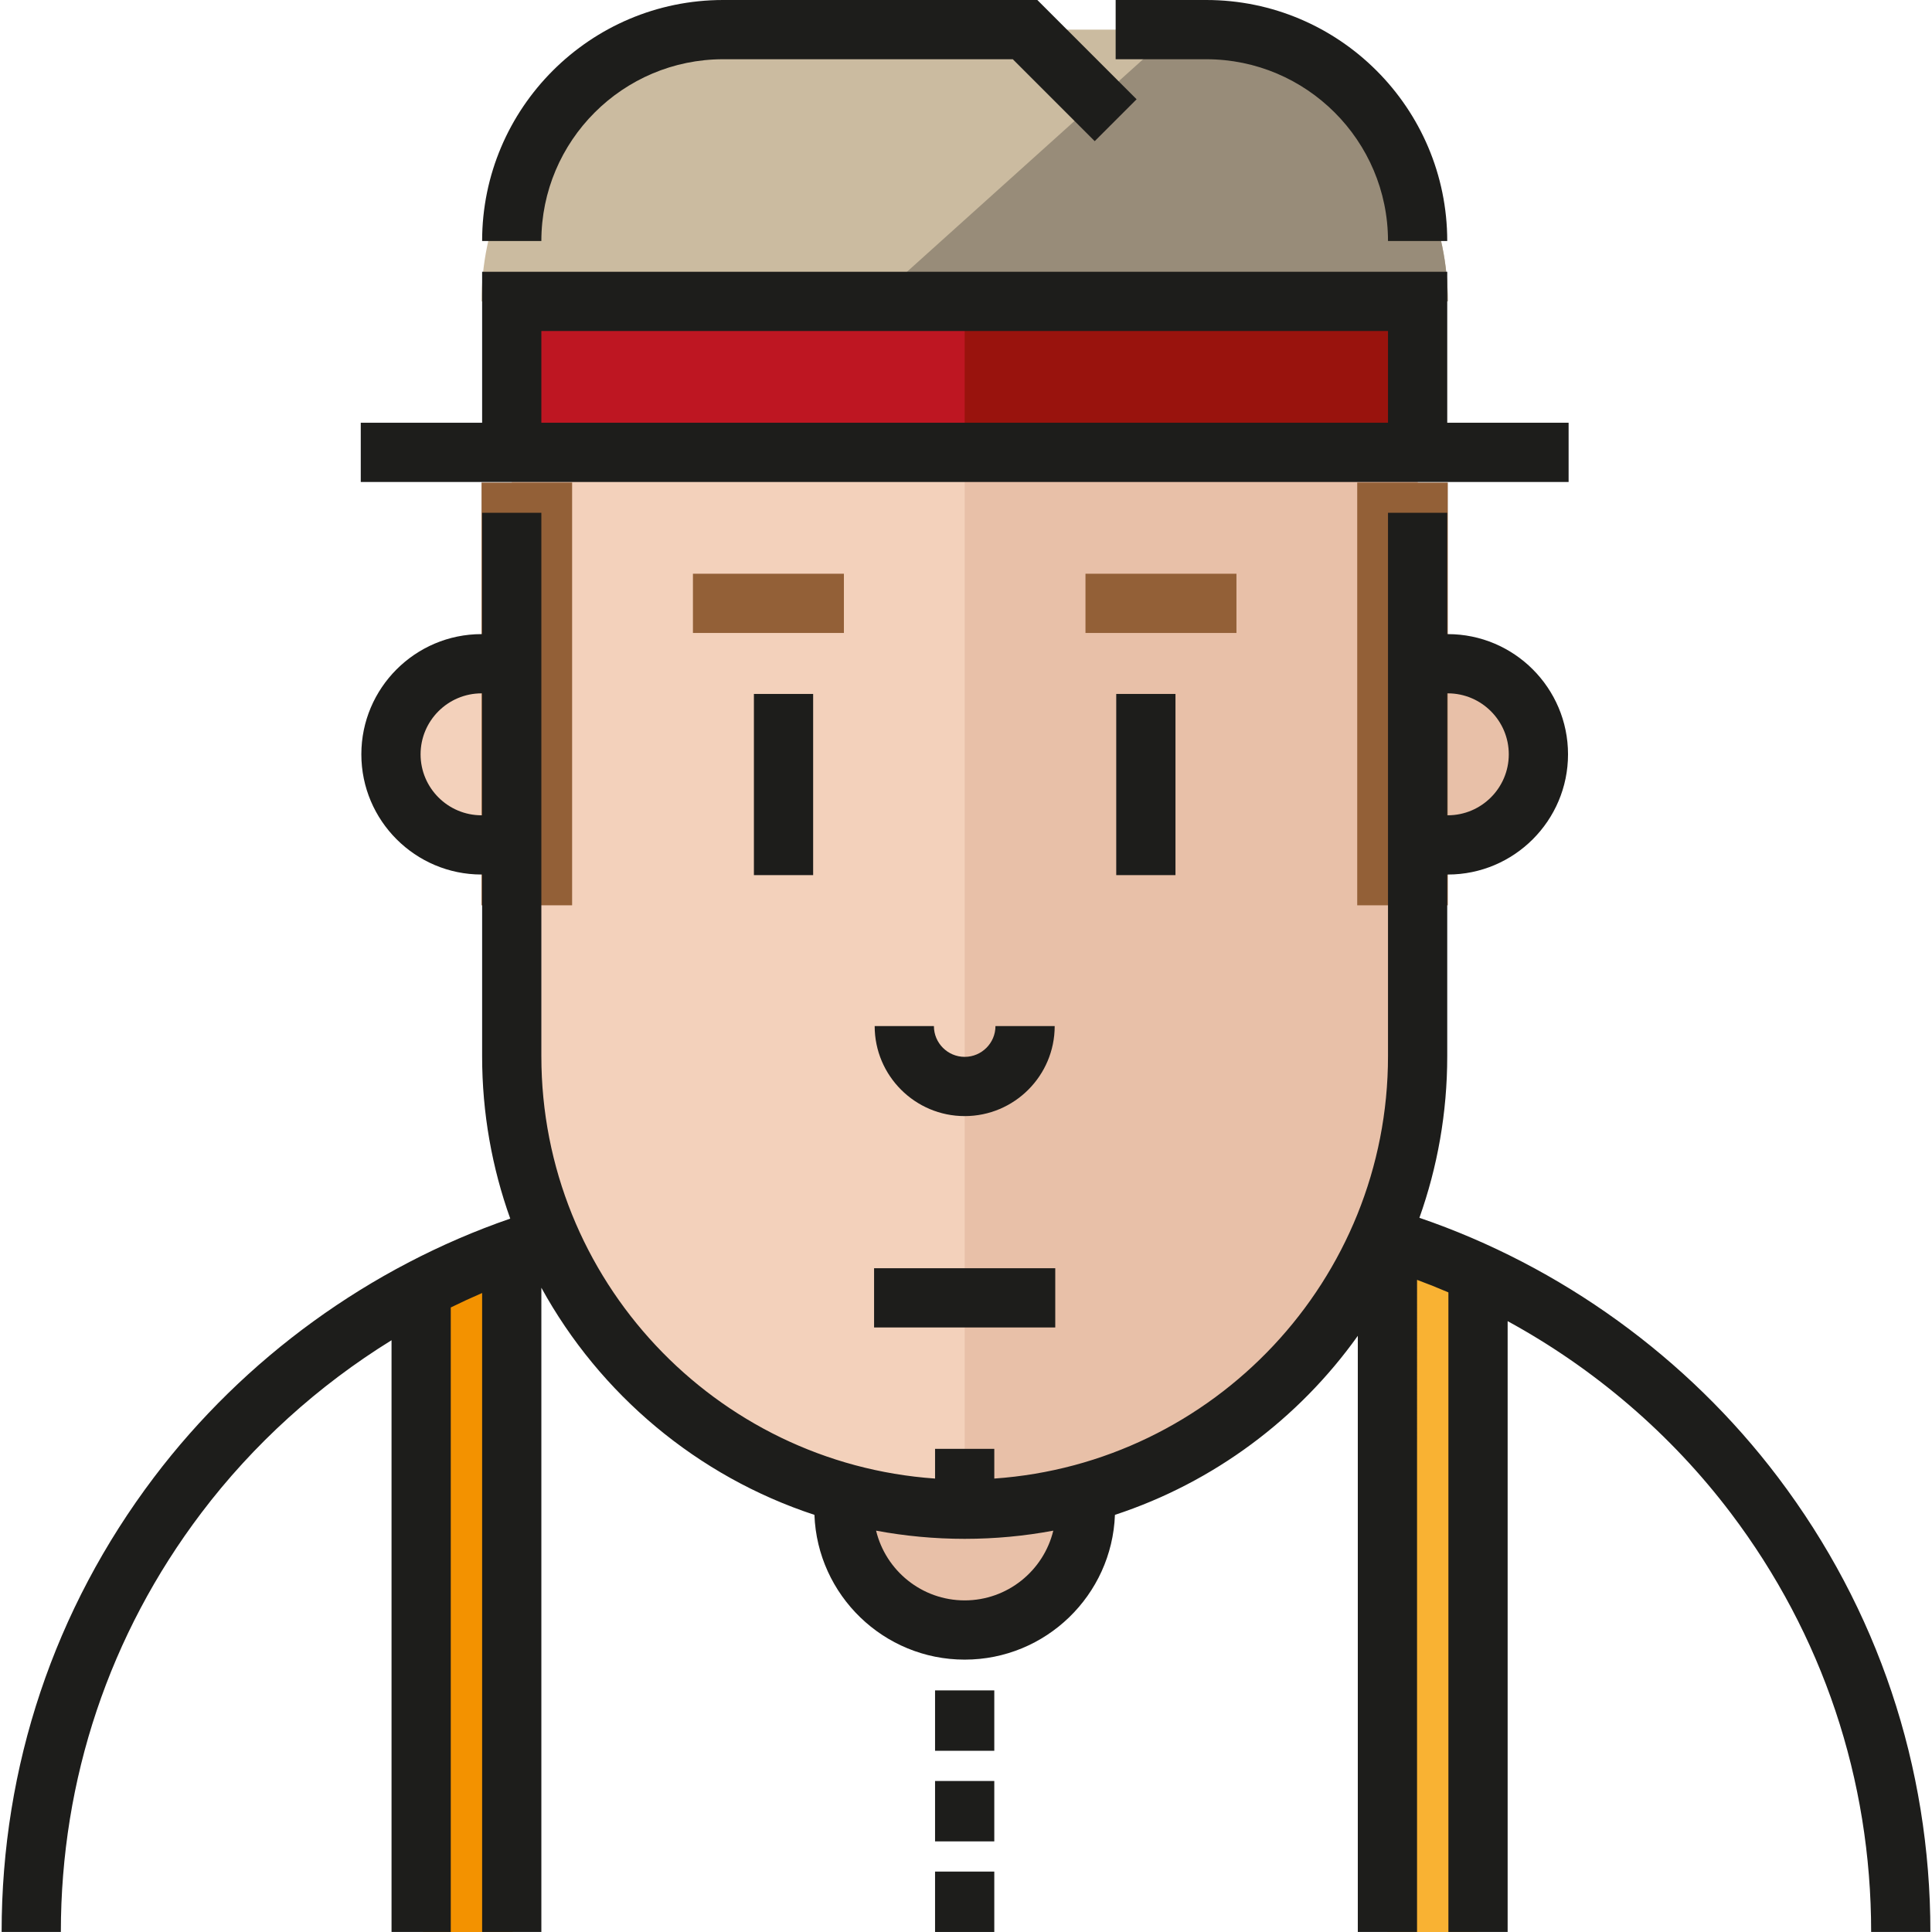 <?xml version="1.0" encoding="iso-8859-1"?>
<!-- Generator: Adobe Illustrator 19.0.0, SVG Export Plug-In . SVG Version: 6.00 Build 0)  -->
<svg version="1.1" id="Layer_1" xmlns="http://www.w3.org/2000/svg" xmlns:xlink="http://www.w3.org/1999/xlink" x="0px" y="0px"
	 viewBox="0 0 512.008 512.008" style="enable-background:new 0 0 512.008 512.008;" xml:space="preserve">
<path style="fill:#E8C0A8;" d="M287.664,399.966c0,17.679-14.331,32.01-32.01,32.01s-32.01-14.332-32.01-32.01"/>
<rect x="367.689" y="335.953" style="fill:#F9B233;" width="23.786" height="176.056"/>
<rect x="112.103" y="335.953" style="fill:#F39200;" width="23.786" height="176.056"/>
<path style="fill:#CBBBA0;" d="M383.692,79.871H127.617l0,0c0-39.776,32.245-72.022,72.022-72.022h112.033
	C351.448,7.849,383.692,40.095,383.692,79.871L383.692,79.871z"/>
<path style="fill:#988C79;" d="M311.671,7.849c39.776,0,72.022,32.246,72.022,72.022l0,0H231.647"/>
<path style="fill:#E8C0A8;" d="M383.692,175.899c13.259,0,24.008,10.748,24.008,24.008c0,13.258-10.748,24.006-24.008,24.006"/>
<path style="fill:#F3D1BB;" d="M127.617,223.914c-13.258,0-24.006-10.748-24.006-24.006c0-13.259,10.748-24.008,24.006-24.008"/>
<rect x="135.62" y="79.875" style="fill:#BE1622;" width="240.075" height="40.011"/>
<rect x="255.653" y="79.875" style="fill:#99130D;" width="120.032" height="40.011"/>
<path style="fill:#F3D1BB;" d="M375.69,119.883V279.93c0,66.295-53.742,120.036-120.036,120.036l0,0
	c-66.294,0-120.036-53.741-120.036-120.036V119.883"/>
<path style="fill:#E8C0A8;" d="M255.655,399.966L255.655,399.966c66.294,0,120.036-53.741,120.036-120.036V119.883H255.655V399.966z
	"/>
<g>
	<rect x="359.683" y="127.882" style="fill:#936037;" width="24.006" height="112.036"/>
	<rect x="127.614" y="127.882" style="fill:#936037;" width="24.006" height="112.036"/>
</g>
<g>
	<rect x="199.797" y="183.905" style="fill:#1D1D1B;" width="15.699" height="48.014"/>
	<rect x="295.82" y="183.905" style="fill:#1D1D1B;" width="15.699" height="48.014"/>
	<rect x="231.644" y="336.099" style="fill:#1D1D1B;" width="48.014" height="15.699"/>
	<path style="fill:#1D1D1B;" d="M255.655,295.782c-13.153,0-23.854-10.701-23.854-23.854H247.5c0,4.497,3.659,8.155,8.155,8.155
		s8.155-3.659,8.155-8.155h15.699C279.508,285.081,268.808,295.782,255.655,295.782z"/>
	<path style="fill:#1D1D1B;" d="M143.468,63.866H127.77C127.77,28.65,156.42,0,191.636,0h83.274l26.306,26.306l-11.1,11.101
		l-21.708-21.708h-76.772C165.076,15.699,143.468,37.306,143.468,63.866z"/>
	<path style="fill:#1D1D1B;" d="M383.539,63.866h-15.699c0-26.559-21.608-48.167-48.167-48.167h-24.008V0h24.008
		C354.889,0,383.539,28.65,383.539,63.866z"/>
</g>
<g>
	<rect x="183.637" y="152.047" style="fill:#936037;" width="40.011" height="15.699"/>
	<rect x="287.667" y="152.047" style="fill:#936037;" width="40.011" height="15.699"/>
</g>
<g>
	<rect x="247.803" y="447.979" style="fill:#1D1D1B;" width="15.699" height="16.004"/>
	<rect x="247.803" y="471.987" style="fill:#1D1D1B;" width="15.699" height="16.004"/>
	<rect x="247.803" y="495.996" style="fill:#1D1D1B;" width="15.699" height="16.004"/>
	<path style="fill:#1D1D1B;" d="M471.194,391.503c-24.024-31.757-57.555-55.967-95.031-68.769
		c4.77-13.389,7.376-27.796,7.376-42.803v-48.167h0.153c17.566,0,31.857-14.291,31.857-31.857s-14.291-31.856-31.857-31.856h-0.153
		v-32.162h-15.699v144.043c0,59.221-46.126,107.864-104.337,111.908v-7.877h-15.699v7.877
		c-58.211-4.044-104.337-52.687-104.337-111.908V135.887H127.77v32.162h-0.153c-17.566,0-31.856,14.291-31.856,31.856
		c0,17.566,14.291,31.857,31.856,31.857h0.153v48.167c0,15.086,2.633,29.567,7.452,43.018
		c-37.226,12.858-70.518,36.976-94.41,68.558C14.395,426.429,0.43,468.095,0.43,511.999h15.699
		c0-40.458,12.865-78.848,37.203-111.022c13.816-18.264,31.044-33.815,50.431-45.797v156.82h15.699V346.497
		c2.738-1.346,5.507-2.625,8.308-3.832V512h15.699V341.268c15.493,28.223,41.326,49.995,72.366,60.191
		c0.789,21.287,18.343,38.366,39.821,38.366s39.031-17.077,39.821-38.366c26.186-8.602,48.669-25.439,64.363-47.444v157.984h15.699
		V339.177c2.796,1.038,5.567,2.147,8.309,3.321v169.501h15.699V350.124c22.941,12.517,43.279,29.897,59.13,50.849
		c24.34,32.174,37.205,70.566,37.205,111.025h15.699C511.578,468.093,497.614,426.426,471.194,391.503z M383.539,183.748h0.153
		c8.91,0,16.158,7.249,16.158,16.157c0,8.91-7.249,16.158-16.158,16.158h-0.153V183.748z M127.77,216.065h-0.153
		c-8.91,0-16.157-7.249-16.157-16.158s7.249-16.157,16.157-16.157h0.153V216.065z M255.655,424.126
		c-11.365,0-20.917-7.89-23.479-18.479c7.614,1.418,15.46,2.168,23.48,2.168c8.02,0,15.865-0.749,23.479-2.168
		C276.572,416.236,267.019,424.126,255.655,424.126z"/>
	<path style="fill:#1D1D1B;" d="M415.702,112.033H383.54V72.022H127.77v40.012H95.607v15.699h320.096v-15.699H415.702z
		 M367.841,112.033H143.468V87.72h224.373v24.313H367.841z"/>
</g>
<g>
</g>
<g>
</g>
<g>
</g>
<g>
</g>
<g>
</g>
<g>
</g>
<g>
</g>
<g>
</g>
<g>
</g>
<g>
</g>
<g>
</g>
<g>
</g>
<g>
</g>
<g>
</g>
<g>
</g>
</svg>
